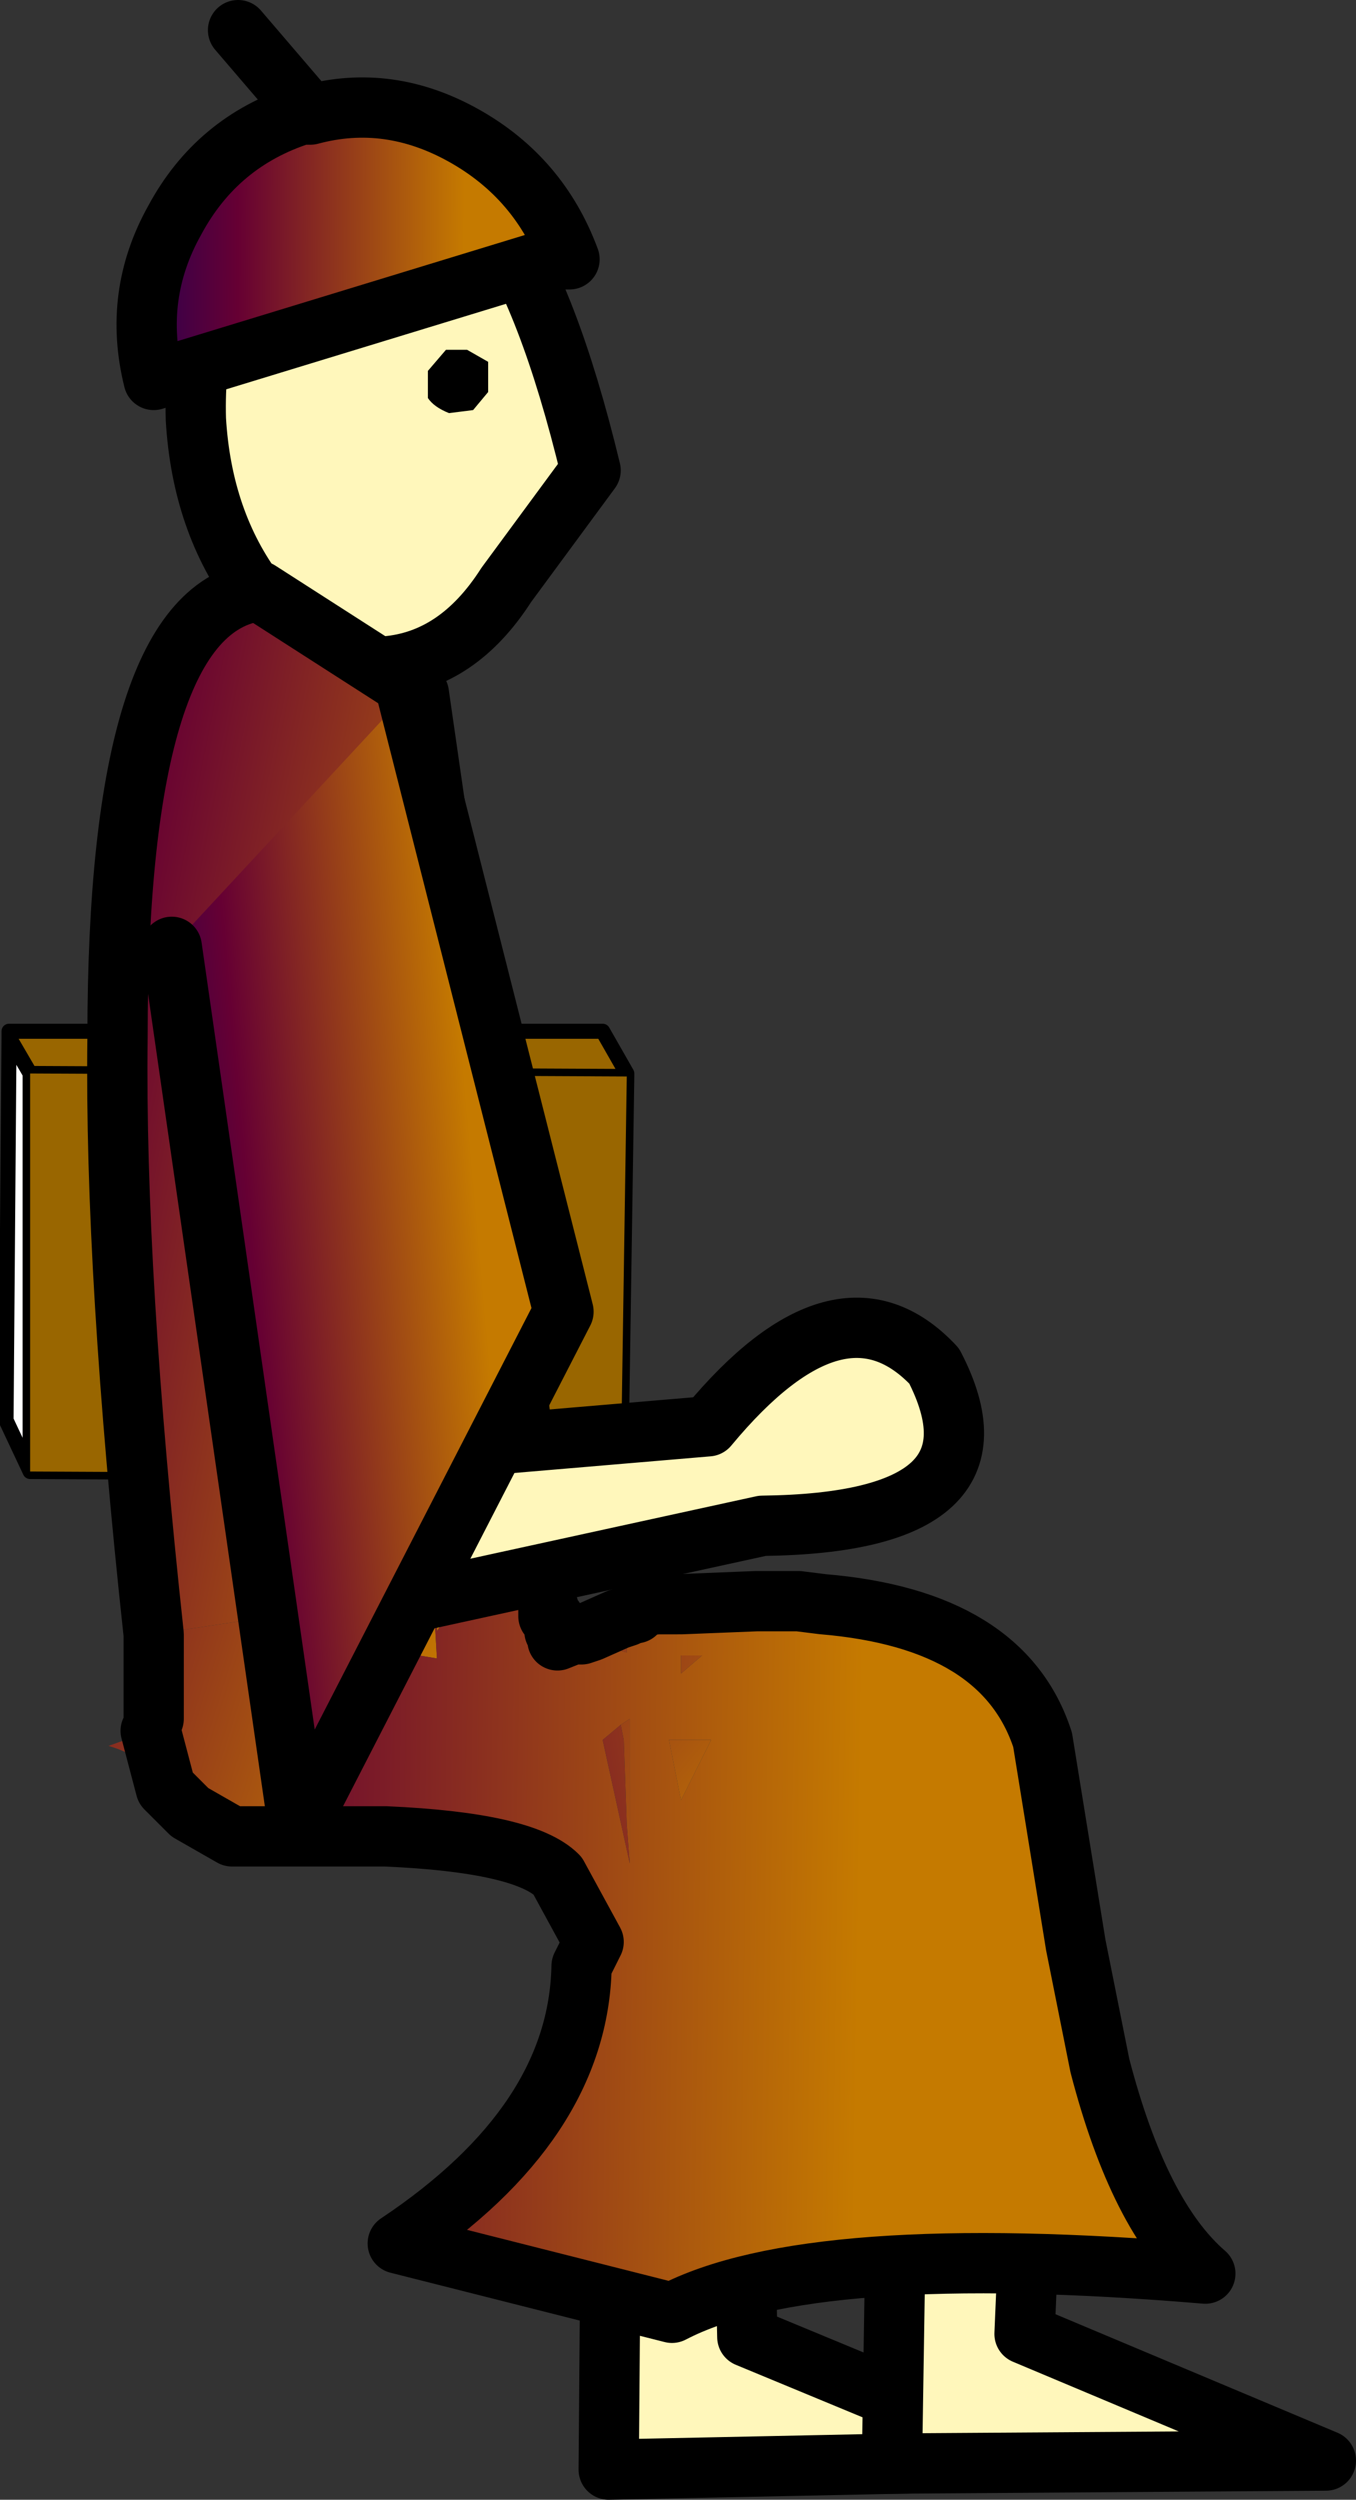 <?xml version="1.0" encoding="UTF-8" standalone="no"?>
<svg xmlns:xlink="http://www.w3.org/1999/xlink" height="41.45px" width="22.5px" xmlns="http://www.w3.org/2000/svg">
  <rect width="100%" height="100%" fill="#333333" stroke="none"/>
  <g transform="matrix(1.0, 0.0, 0.0, 1.0, 10.35, 21.0)">
    <path d="M7.0 19.8 L-0.25 19.95 -0.2 13.65 2.0 15.4 2.05 17.75 7.0 19.8" fill="#fff7bb" fill-rule="evenodd" stroke="none"/>
    <path d="M7.0 19.8 L-0.25 19.95 -0.2 13.65 2.0 15.4 2.05 17.75 7.0 19.8 Z" fill="none" stroke="#000000" stroke-linecap="round" stroke-linejoin="round" stroke-width="1.0"/>
    <path d="M4.45 19.85 L4.55 13.5 6.75 15.35 6.65 17.7 11.65 19.8 4.45 19.85" fill="#fff7bb" fill-rule="evenodd" stroke="none"/>
    <path d="M4.45 19.85 L4.55 13.5 6.75 15.35 6.65 17.7 11.65 19.8 4.45 19.85 Z" fill="none" stroke="#000000" stroke-linecap="round" stroke-linejoin="round" stroke-width="1.0"/>
    <path d="M-2.15 -17.35 Q-1.25 -16.1 -0.55 -13.2 L-1.95 -11.3 Q-2.75 -10.05 -3.95 -9.95 -5.2 -9.95 -6.1 -11.15 -7.0 -12.35 -7.1 -14.05 -7.15 -15.85 -6.3 -17.15 -5.5 -18.45 -4.25 -18.5 -3.05 -18.55 -2.15 -17.35" fill="#fff7bb" fill-rule="evenodd" stroke="none"/>
    <path d="M-2.15 -17.35 Q-3.05 -18.55 -4.25 -18.5 -5.5 -18.45 -6.3 -17.15 -7.15 -15.85 -7.1 -14.05 -7.0 -12.35 -6.1 -11.15 -5.2 -9.95 -3.95 -9.95 -2.75 -10.05 -1.95 -11.3 L-0.55 -13.2 Q-1.25 -16.1 -2.15 -17.35 Z" fill="none" stroke="#000000" stroke-linecap="round" stroke-linejoin="round" stroke-width="1.0"/>
    <path d="M-3.25 -14.85 L-2.95 -15.2 -2.6 -15.2 -2.25 -15.0 -2.25 -14.5 -2.5 -14.2 -2.9 -14.15 Q-3.15 -14.25 -3.25 -14.4 L-3.25 -14.85" fill="#000000" fill-rule="evenodd" stroke="none"/>
    <path d="M-5.35 -19.1 L-5.2 -19.1 Q-3.9 -19.45 -2.65 -18.75 -1.4 -18.05 -0.9 -16.7 L-1.25 -16.7 -7.8 -14.7 Q-8.15 -16.1 -7.45 -17.35 -6.75 -18.65 -5.35 -19.1" fill="url(#gradient0)" fill-rule="evenodd" stroke="none"/>
    <path d="M-5.2 -19.1 L-6.4 -20.5 M-5.35 -19.1 Q-6.75 -18.65 -7.45 -17.35 -8.15 -16.1 -7.8 -14.7 L-1.25 -16.7 -0.9 -16.7 Q-1.4 -18.05 -2.65 -18.75 -3.9 -19.45 -5.2 -19.1 L-5.35 -19.1" fill="none" stroke="#000000" stroke-linecap="round" stroke-linejoin="round" stroke-width="1.0"/>
    <path d="M-10.2 -3.9 L-0.35 -3.9 0.05 -3.2 0.05 -3.15 -9.85 -3.2 -10.2 -3.8 -10.2 -3.9" fill="#996600" fill-rule="evenodd" stroke="none"/>
    <path d="M-10.2 -3.9 L-10.2 -3.8 -10.25 -3.9 -10.2 -3.9" fill="#ff0000" fill-rule="evenodd" stroke="none"/>
    <path d="M-10.2 -3.8 L-9.85 -3.2 -9.85 3.4 -10.25 2.55 -10.2 -3.8" fill="#ffffff" fill-rule="evenodd" stroke="none"/>
    <path d="M-9.85 -3.2 L0.05 -3.15 0.05 -3.2 -0.35 -3.9 -10.2 -3.9 -10.2 -3.8 -9.85 -3.2 -9.85 3.4 -0.05 3.45 0.05 -3.15 M-9.85 3.4 L-10.25 2.55 -10.2 -3.8" fill="none" stroke="#000000" stroke-linecap="round" stroke-linejoin="round" stroke-width="0.25"/>
    <path d="M0.05 -3.15 L-0.05 3.45 -9.85 3.4 -9.85 -3.2 0.05 -3.15" fill="#996600" fill-rule="evenodd" stroke="none"/>
    <path d="M-7.8 6.1 L-4.85 5.65 -3.15 5.65 -3.1 6.5 -3.4 6.45 -3.75 6.4 -3.85 6.35 -3.85 6.4 -3.9 6.35 -4.65 6.25 -4.75 6.3 -5.15 6.5 -5.4 6.5 -4.45 7.6 -6.5 9.45 -6.85 9.25 -7.2 9.05 -7.6 8.65 -7.85 7.7 -7.6 8.65 -7.85 8.6 Q-7.85 8.15 -8.55 7.95 L-7.85 7.7 -7.8 7.65 -7.8 7.5 -7.8 6.75 -7.8 6.5 -7.8 6.1 M-2.85 5.65 L-3.1 6.05 -3.1 5.65 -2.85 5.65 M-1.4 5.8 L-1.45 5.65 -1.4 5.65 -1.35 5.8 -1.4 5.8 M-1.3 5.8 L-1.35 5.65 -1.25 5.65 -1.25 5.8 -1.3 5.8" fill="url(#gradient1)" fill-rule="evenodd" stroke="none"/>
    <path d="M-3.1 5.65 L-3.1 6.05 -2.85 5.65 -1.45 5.65 -1.4 5.8 -1.25 6.5 -1.2 6.5 -1.2 6.35 -1.2 6.3 -1.1 6.2 -0.85 6.1 -0.8 6.1 -0.85 6.15 -0.95 6.35 -0.75 6.25 -0.75 6.3 -0.8 6.3 -0.95 6.4 -1.0 6.4 -0.95 6.4 -0.85 6.35 -0.8 6.4 -0.75 6.35 -0.7 6.35 -0.15 6.35 0.05 6.4 0.05 5.85 0.05 5.8 0.2 5.75 0.35 5.7 0.55 5.65 0.9 5.65 0.95 5.75 0.95 5.65 0.95 5.6 2.2 5.55 2.55 5.55 2.9 5.55 3.3 5.6 Q6.3 5.85 6.95 7.85 L7.5 11.25 7.9 13.25 Q8.55 15.75 9.65 16.7 3.1 16.15 0.8 17.35 L-3.75 16.2 Q-0.75 14.2 -0.7 11.6 L-0.5 11.2 -1.1 10.1 Q-1.65 9.55 -3.95 9.45 L-6.5 9.45 -4.45 7.6 -5.4 6.5 -5.15 6.5 -4.5 6.5 -4.65 6.35 -4.45 6.5 -4.2 6.5 -4.0 6.5 -3.9 6.5 -3.65 6.5 -3.4 6.5 -3.4 6.45 -3.1 6.5 -3.15 5.65 -3.1 5.65 M-0.05 7.6 L-0.35 7.85 0.1 9.9 0.1 9.8 0.1 9.25 0.1 7.85 0.1 7.5 -0.05 7.6 M0.95 8.85 L1.45 7.85 0.75 7.85 0.95 8.85 M0.95 6.45 L0.95 6.75 1.3 6.45 0.95 6.45" fill="url(#gradient2)" fill-rule="evenodd" stroke="none"/>
    <path d="M-1.2 6.3 L-1.2 6.35 -1.2 6.5 -1.25 6.5 -1.4 5.8 -1.35 5.8 -1.3 5.8 -1.25 5.8 -1.15 5.85 -1.15 6.05 -1.15 6.1 -1.15 6.15 -1.2 6.3" fill="url(#gradient3)" fill-rule="evenodd" stroke="none"/>
    <path d="M2.9 5.55 L2.55 5.55 3.35 5.5 3.25 5.55 2.9 5.55 M0.95 5.6 L0.95 5.65 0.9 5.65 0.55 5.65 0.9 5.6 0.95 5.6 M0.35 5.7 L0.2 5.75 0.05 5.8 -0.1 5.85 -0.7 6.1 -0.75 5.95 -0.4 5.7 -0.3 5.65 -0.15 5.65 -0.15 5.6 0.45 5.4 0.85 5.45 0.85 5.5 0.9 5.5 0.6 5.6 0.5 5.65 0.35 5.7 M-0.75 6.35 L-0.8 6.4 -0.75 6.35 M-0.85 6.35 L-0.95 6.4 -1.0 6.4 -0.95 6.4 -0.8 6.3 -0.85 6.35 M-0.95 6.35 L-0.85 6.15 -0.75 6.1 -0.8 6.1 -0.85 6.1 -0.8 6.0 -0.75 6.0 -0.75 6.1 -0.75 6.25 -0.95 6.35 M-0.15 5.9 L-0.2 5.95 -0.7 6.35 -0.7 6.3 -0.45 6.1 -0.7 6.25 -0.7 6.1 -0.55 6.05 -0.15 5.9 M0.2 5.75 Q0.35 5.6 0.6 5.6 0.35 5.6 0.2 5.75" fill="url(#gradient4)" fill-rule="evenodd" stroke="none"/>
    <path d="M-0.75 6.25 L-0.95 6.35 -0.75 6.25 -0.75 6.1 -0.75 6.0 -0.75 5.8 -0.75 5.95 -0.7 6.1 -0.75 6.1 -0.7 6.1 -0.7 6.25 -0.75 6.25 M0.95 6.45 L1.3 6.45 0.95 6.75 0.95 6.45" fill="url(#gradient5)" fill-rule="evenodd" stroke="none"/>
    <path d="M0.55 5.65 L0.35 5.7 0.5 5.65 0.6 5.6 0.9 5.5 0.9 5.55 0.7 5.6 0.55 5.65 M-0.85 6.15 L-0.8 6.1 -0.75 6.1 -0.85 6.15 M0.7 5.6 L0.6 5.6 0.7 5.6" fill="url(#gradient6)" fill-rule="evenodd" stroke="none"/>
    <path d="M-1.1 6.2 L-1.2 6.3 -1.15 6.15 -0.75 5.8 -0.75 6.0 -0.8 6.0 -1.1 6.2 M-0.75 5.95 L-0.75 5.8 -0.4 5.7 -0.75 5.95" fill="url(#gradient7)" fill-rule="evenodd" stroke="none"/>
    <path d="M0.95 5.65 L0.95 5.75 0.9 5.65 0.95 5.65 M0.05 5.8 L0.05 5.85 0.05 6.4 -0.15 6.35 -0.2 5.95 -0.15 5.9 0.05 5.8 -0.1 5.85 0.05 5.8 M0.1 9.9 L0.05 9.25 0.0 7.85 -0.05 7.6 0.1 7.5 0.1 7.85 0.1 9.25 0.1 9.8 0.1 9.9 M0.9 5.55 L0.95 5.5 0.95 5.6 0.9 5.6 0.9 5.55" fill="url(#gradient8)" fill-rule="evenodd" stroke="none"/>
    <path d="M-3.65 6.5 L-3.9 6.5 -3.9 6.35 -3.85 6.4 -3.65 6.5 M-4.2 6.5 L-4.45 6.5 -4.65 6.35 -4.5 6.5 -5.15 6.5 -4.75 6.3 -4.65 6.35 -4.4 6.4 -4.2 6.5 M-7.8 6.5 L-7.85 6.5 -7.8 6.5" fill="url(#gradient9)" fill-rule="evenodd" stroke="none"/>
    <path d="M3.3 5.6 L2.9 5.55 3.25 5.55 3.3 5.6 M-0.15 6.35 L-0.7 6.35 -0.2 5.95 -0.15 6.35 M0.1 9.9 L-0.35 7.85 -0.05 7.6 0.0 7.85 0.05 9.25 0.1 9.9 M0.9 5.55 L0.9 5.6 0.7 5.6 0.9 5.6 0.55 5.65 0.7 5.6 0.9 5.55" fill="url(#gradient10)" fill-rule="evenodd" stroke="none"/>
    <path d="M-3.4 6.5 L-3.65 6.5 -3.85 6.4 -3.85 6.35 -3.75 6.4 -3.65 6.4 -3.55 6.45 -3.4 6.5" fill="url(#gradient11)" fill-rule="evenodd" stroke="none"/>
    <path d="M-4.0 6.5 L-4.2 6.5 -4.4 6.4 -4.0 6.5" fill="url(#gradient12)" fill-rule="evenodd" stroke="none"/>
    <path d="M0.95 8.85 L0.75 7.85 1.45 7.85 0.95 8.85" fill="url(#gradient13)" fill-rule="evenodd" stroke="none"/>
    <path d="M7.05 7.85 L7.2 7.85 7.2 7.9 7.05 7.85" fill="url(#gradient14)" fill-rule="evenodd" stroke="none"/>
    <path d="M-7.8 6.1 Q-8.45 0.1 -8.4 -3.8 -8.4 -10.9 -6.05 -11.2 L-3.4 -9.5 -2.7 -4.65 -1.35 5.15 -1.45 5.15 -1.5 5.1 -1.5 5.15 -1.55 5.15 -2.15 3.65 -2.9 5.35 -3.2 5.4 -3.55 3.7 -3.25 5.4 -4.85 5.65 -7.8 6.1" fill="url(#gradient15)" fill-rule="evenodd" stroke="none"/>
    <path d="M-3.25 5.4 L-3.55 3.7 -3.2 5.4 -3.25 5.4 M-2.9 5.35 L-2.15 3.65 -1.55 5.15 -2.9 5.35" fill="url(#gradient16)" fill-rule="evenodd" stroke="none"/>
    <path d="M-0.25 4.9 L-0.25 4.95 -0.4 5.0 -0.25 4.9" fill="url(#gradient17)" fill-rule="evenodd" stroke="none"/>
    <path d="M-1.35 5.15 L-2.7 -4.65 -3.4 -9.5 -6.05 -11.2 Q-8.4 -10.9 -8.4 -3.8 -8.45 0.1 -7.8 6.1 L-7.8 6.5 -7.8 6.75 -7.8 7.5 M-6.5 9.45 L-3.95 9.45 Q-1.65 9.55 -1.1 10.1 L-0.5 11.2 -0.7 11.6 Q-0.75 14.2 -3.75 16.2 L0.8 17.35 Q3.1 16.15 9.65 16.7 8.55 15.75 7.9 13.25 L7.5 11.25 6.95 7.85 Q6.3 5.85 3.3 5.6 L2.9 5.55 2.55 5.55 2.2 5.55 0.95 5.6 M-0.8 6.1 L-0.85 6.1 -1.1 6.2 M-1.25 5.8 L-1.25 5.65 M-1.15 6.05 L-1.15 5.85 M-0.75 6.1 L-0.7 6.1 -0.55 6.05 -0.1 5.85 0.05 5.8 M-0.75 6.1 L-0.8 6.1 M-7.6 8.65 L-7.2 9.05 -6.85 9.25 -6.5 9.45 M-7.85 7.7 L-7.6 8.65 M0.6 5.6 Q0.35 5.6 0.2 5.75 M0.9 5.6 L0.7 5.6 0.6 5.6" fill="none" stroke="#000000" stroke-linecap="round" stroke-linejoin="round" stroke-width="1.0"/>
    <path d="M5.15 1.65 Q6.5 4.25 2.3 4.3 L-4.8 5.85 -4.55 3.2 -4.5 3.15 1.4 2.65 Q3.6 0.0 5.15 1.65" fill="#fff7bb" fill-rule="evenodd" stroke="none"/>
    <path d="M5.15 1.65 Q3.6 0.0 1.4 2.65 L-4.5 3.15 -4.55 3.2 -4.8 5.85 2.3 4.3 Q6.5 4.25 5.15 1.65 Z" fill="none" stroke="#000000" stroke-linecap="round" stroke-linejoin="round" stroke-width="1.0"/>
    <path d="M-7.5 -5.3 L-3.6 -9.5 -1.0 0.75 -5.4 9.3 -7.5 -5.3" fill="url(#gradient18)" fill-rule="evenodd" stroke="none"/>
    <path d="M-7.5 -5.3 L-5.4 9.3 -1.0 0.75 -3.6 -9.5" fill="none" stroke="#000000" stroke-linecap="round" stroke-linejoin="round" stroke-width="1.0"/>
  </g>
  <defs>
    <linearGradient gradientTransform="matrix(-0.004, -1.0E-4, -1.0E-4, 0.02, -6.15, 28.35)" gradientUnits="userSpaceOnUse" id="gradient0" spreadMethod="pad" x1="-819.2" x2="819.2">
      <stop offset="0.0" stop-color="#c57a00"/>
      <stop offset="0.573" stop-color="#660033"/>
      <stop offset="1.0" stop-color="#000066"/>
    </linearGradient>
    <linearGradient gradientTransform="matrix(-0.008, -0.003, -0.006, 0.019, -9.8, 5.65)" gradientUnits="userSpaceOnUse" id="gradient1" spreadMethod="pad" x1="-819.2" x2="819.2">
      <stop offset="0.0" stop-color="#c57a00"/>
      <stop offset="0.573" stop-color="#660033"/>
      <stop offset="1.0" stop-color="#000066"/>
    </linearGradient>
    <linearGradient gradientTransform="matrix(-0.011, -1.0E-4, 1.0E-4, -0.007, -5.1, 11.15)" gradientUnits="userSpaceOnUse" id="gradient2" spreadMethod="pad" x1="-819.2" x2="819.2">
      <stop offset="0.0" stop-color="#c57a00"/>
      <stop offset="0.573" stop-color="#660033"/>
      <stop offset="1.0" stop-color="#000066"/>
    </linearGradient>
    <linearGradient gradientTransform="matrix(-0.007, -0.004, -0.01, 0.018, -9.7, 5.0)" gradientUnits="userSpaceOnUse" id="gradient3" spreadMethod="pad" x1="-819.2" x2="819.2">
      <stop offset="0.0" stop-color="#c57a00"/>
      <stop offset="0.573" stop-color="#660033"/>
      <stop offset="1.0" stop-color="#000066"/>
    </linearGradient>
    <linearGradient gradientTransform="matrix(-0.008, -0.002, -0.004, 0.02, -2.75, 4.5)" gradientUnits="userSpaceOnUse" id="gradient4" spreadMethod="pad" x1="-819.2" x2="819.2">
      <stop offset="0.0" stop-color="#c57a00"/>
      <stop offset="0.573" stop-color="#660033"/>
      <stop offset="1.0" stop-color="#000066"/>
    </linearGradient>
    <linearGradient gradientTransform="matrix(-0.008, -0.002, -0.004, 0.02, -2.75, 7.3)" gradientUnits="userSpaceOnUse" id="gradient5" spreadMethod="pad" x1="-819.2" x2="819.2">
      <stop offset="0.0" stop-color="#c57a00"/>
      <stop offset="0.573" stop-color="#660033"/>
      <stop offset="1.0" stop-color="#000066"/>
    </linearGradient>
    <linearGradient gradientTransform="matrix(-0.008, -0.001, -0.004, 0.02, -2.2, 3.85)" gradientUnits="userSpaceOnUse" id="gradient6" spreadMethod="pad" x1="-819.2" x2="819.2">
      <stop offset="0.0" stop-color="#c57a00"/>
      <stop offset="0.573" stop-color="#660033"/>
      <stop offset="1.0" stop-color="#000066"/>
    </linearGradient>
    <linearGradient gradientTransform="matrix(-0.008, 0.0, 2.0E-4, 0.021, -2.65, 5.15)" gradientUnits="userSpaceOnUse" id="gradient7" spreadMethod="pad" x1="-819.2" x2="819.2">
      <stop offset="0.0" stop-color="#c57a00"/>
      <stop offset="0.573" stop-color="#660033"/>
      <stop offset="1.0" stop-color="#000066"/>
    </linearGradient>
    <linearGradient gradientTransform="matrix(-0.008, -0.003, -0.006, 0.019, -2.05, 2.55)" gradientUnits="userSpaceOnUse" id="gradient8" spreadMethod="pad" x1="-819.2" x2="819.2">
      <stop offset="0.0" stop-color="#c57a00"/>
      <stop offset="0.573" stop-color="#660033"/>
      <stop offset="1.0" stop-color="#000066"/>
    </linearGradient>
    <linearGradient gradientTransform="matrix(-0.008, -0.001, -0.004, 0.02, -12.65, 6.95)" gradientUnits="userSpaceOnUse" id="gradient9" spreadMethod="pad" x1="-819.2" x2="819.2">
      <stop offset="0.0" stop-color="#c57a00"/>
      <stop offset="0.573" stop-color="#660033"/>
      <stop offset="1.0" stop-color="#000066"/>
    </linearGradient>
    <linearGradient gradientTransform="matrix(-0.008, 0.001, 0.003, 0.02, -2.4, 6.45)" gradientUnits="userSpaceOnUse" id="gradient10" spreadMethod="pad" x1="-819.2" x2="819.2">
      <stop offset="0.0" stop-color="#c57a00"/>
      <stop offset="0.573" stop-color="#660033"/>
      <stop offset="1.0" stop-color="#000066"/>
    </linearGradient>
    <linearGradient gradientTransform="matrix(-0.008, 0.001, 0.003, 0.02, -12.85, 9.55)" gradientUnits="userSpaceOnUse" id="gradient11" spreadMethod="pad" x1="-819.2" x2="819.2">
      <stop offset="0.0" stop-color="#c57a00"/>
      <stop offset="0.573" stop-color="#660033"/>
      <stop offset="1.0" stop-color="#000066"/>
    </linearGradient>
    <linearGradient gradientTransform="matrix(-0.008, -0.003, -0.006, 0.019, -12.5, 5.65)" gradientUnits="userSpaceOnUse" id="gradient12" spreadMethod="pad" x1="-819.2" x2="819.2">
      <stop offset="0.0" stop-color="#c57a00"/>
      <stop offset="0.573" stop-color="#660033"/>
      <stop offset="1.0" stop-color="#000066"/>
    </linearGradient>
    <linearGradient gradientTransform="matrix(-0.006, -0.005, -0.013, 0.016, -1.1, 3.75)" gradientUnits="userSpaceOnUse" id="gradient13" spreadMethod="pad" x1="-819.2" x2="819.2">
      <stop offset="0.0" stop-color="#c57a00"/>
      <stop offset="0.573" stop-color="#660033"/>
      <stop offset="1.0" stop-color="#000066"/>
    </linearGradient>
    <linearGradient gradientTransform="matrix(-0.007, -0.004, -0.01, 0.018, -1.7, 4.9)" gradientUnits="userSpaceOnUse" id="gradient14" spreadMethod="pad" x1="-819.2" x2="819.2">
      <stop offset="0.0" stop-color="#c57a00"/>
      <stop offset="0.573" stop-color="#660033"/>
      <stop offset="1.0" stop-color="#000066"/>
    </linearGradient>
    <linearGradient gradientTransform="matrix(-0.008, -0.001, -0.004, 0.02, -9.8, 6.4)" gradientUnits="userSpaceOnUse" id="gradient15" spreadMethod="pad" x1="-819.2" x2="819.2">
      <stop offset="0.0" stop-color="#c57a00"/>
      <stop offset="0.573" stop-color="#660033"/>
      <stop offset="1.0" stop-color="#000066"/>
    </linearGradient>
    <linearGradient gradientTransform="matrix(-0.011, 0.002, -0.001, -0.007, -4.35, 11.1)" gradientUnits="userSpaceOnUse" id="gradient16" spreadMethod="pad" x1="-819.2" x2="819.2">
      <stop offset="0.0" stop-color="#c57a00"/>
      <stop offset="0.573" stop-color="#660033"/>
      <stop offset="1.0" stop-color="#000066"/>
    </linearGradient>
    <linearGradient gradientTransform="matrix(-0.008, -4.0E-4, -0.001, 0.021, -3.0, 4.2)" gradientUnits="userSpaceOnUse" id="gradient17" spreadMethod="pad" x1="-819.2" x2="819.2">
      <stop offset="0.0" stop-color="#c57a00"/>
      <stop offset="0.573" stop-color="#660033"/>
      <stop offset="1.0" stop-color="#000066"/>
    </linearGradient>
    <linearGradient gradientTransform="matrix(-0.004, 3.0E-4, 8.0E-4, 0.009, -5.7, -0.45)" gradientUnits="userSpaceOnUse" id="gradient18" spreadMethod="pad" x1="-819.2" x2="819.2">
      <stop offset="0.0" stop-color="#c57a00"/>
      <stop offset="0.573" stop-color="#660033"/>
      <stop offset="1.0" stop-color="#000066"/>
    </linearGradient>
  </defs>
</svg>
